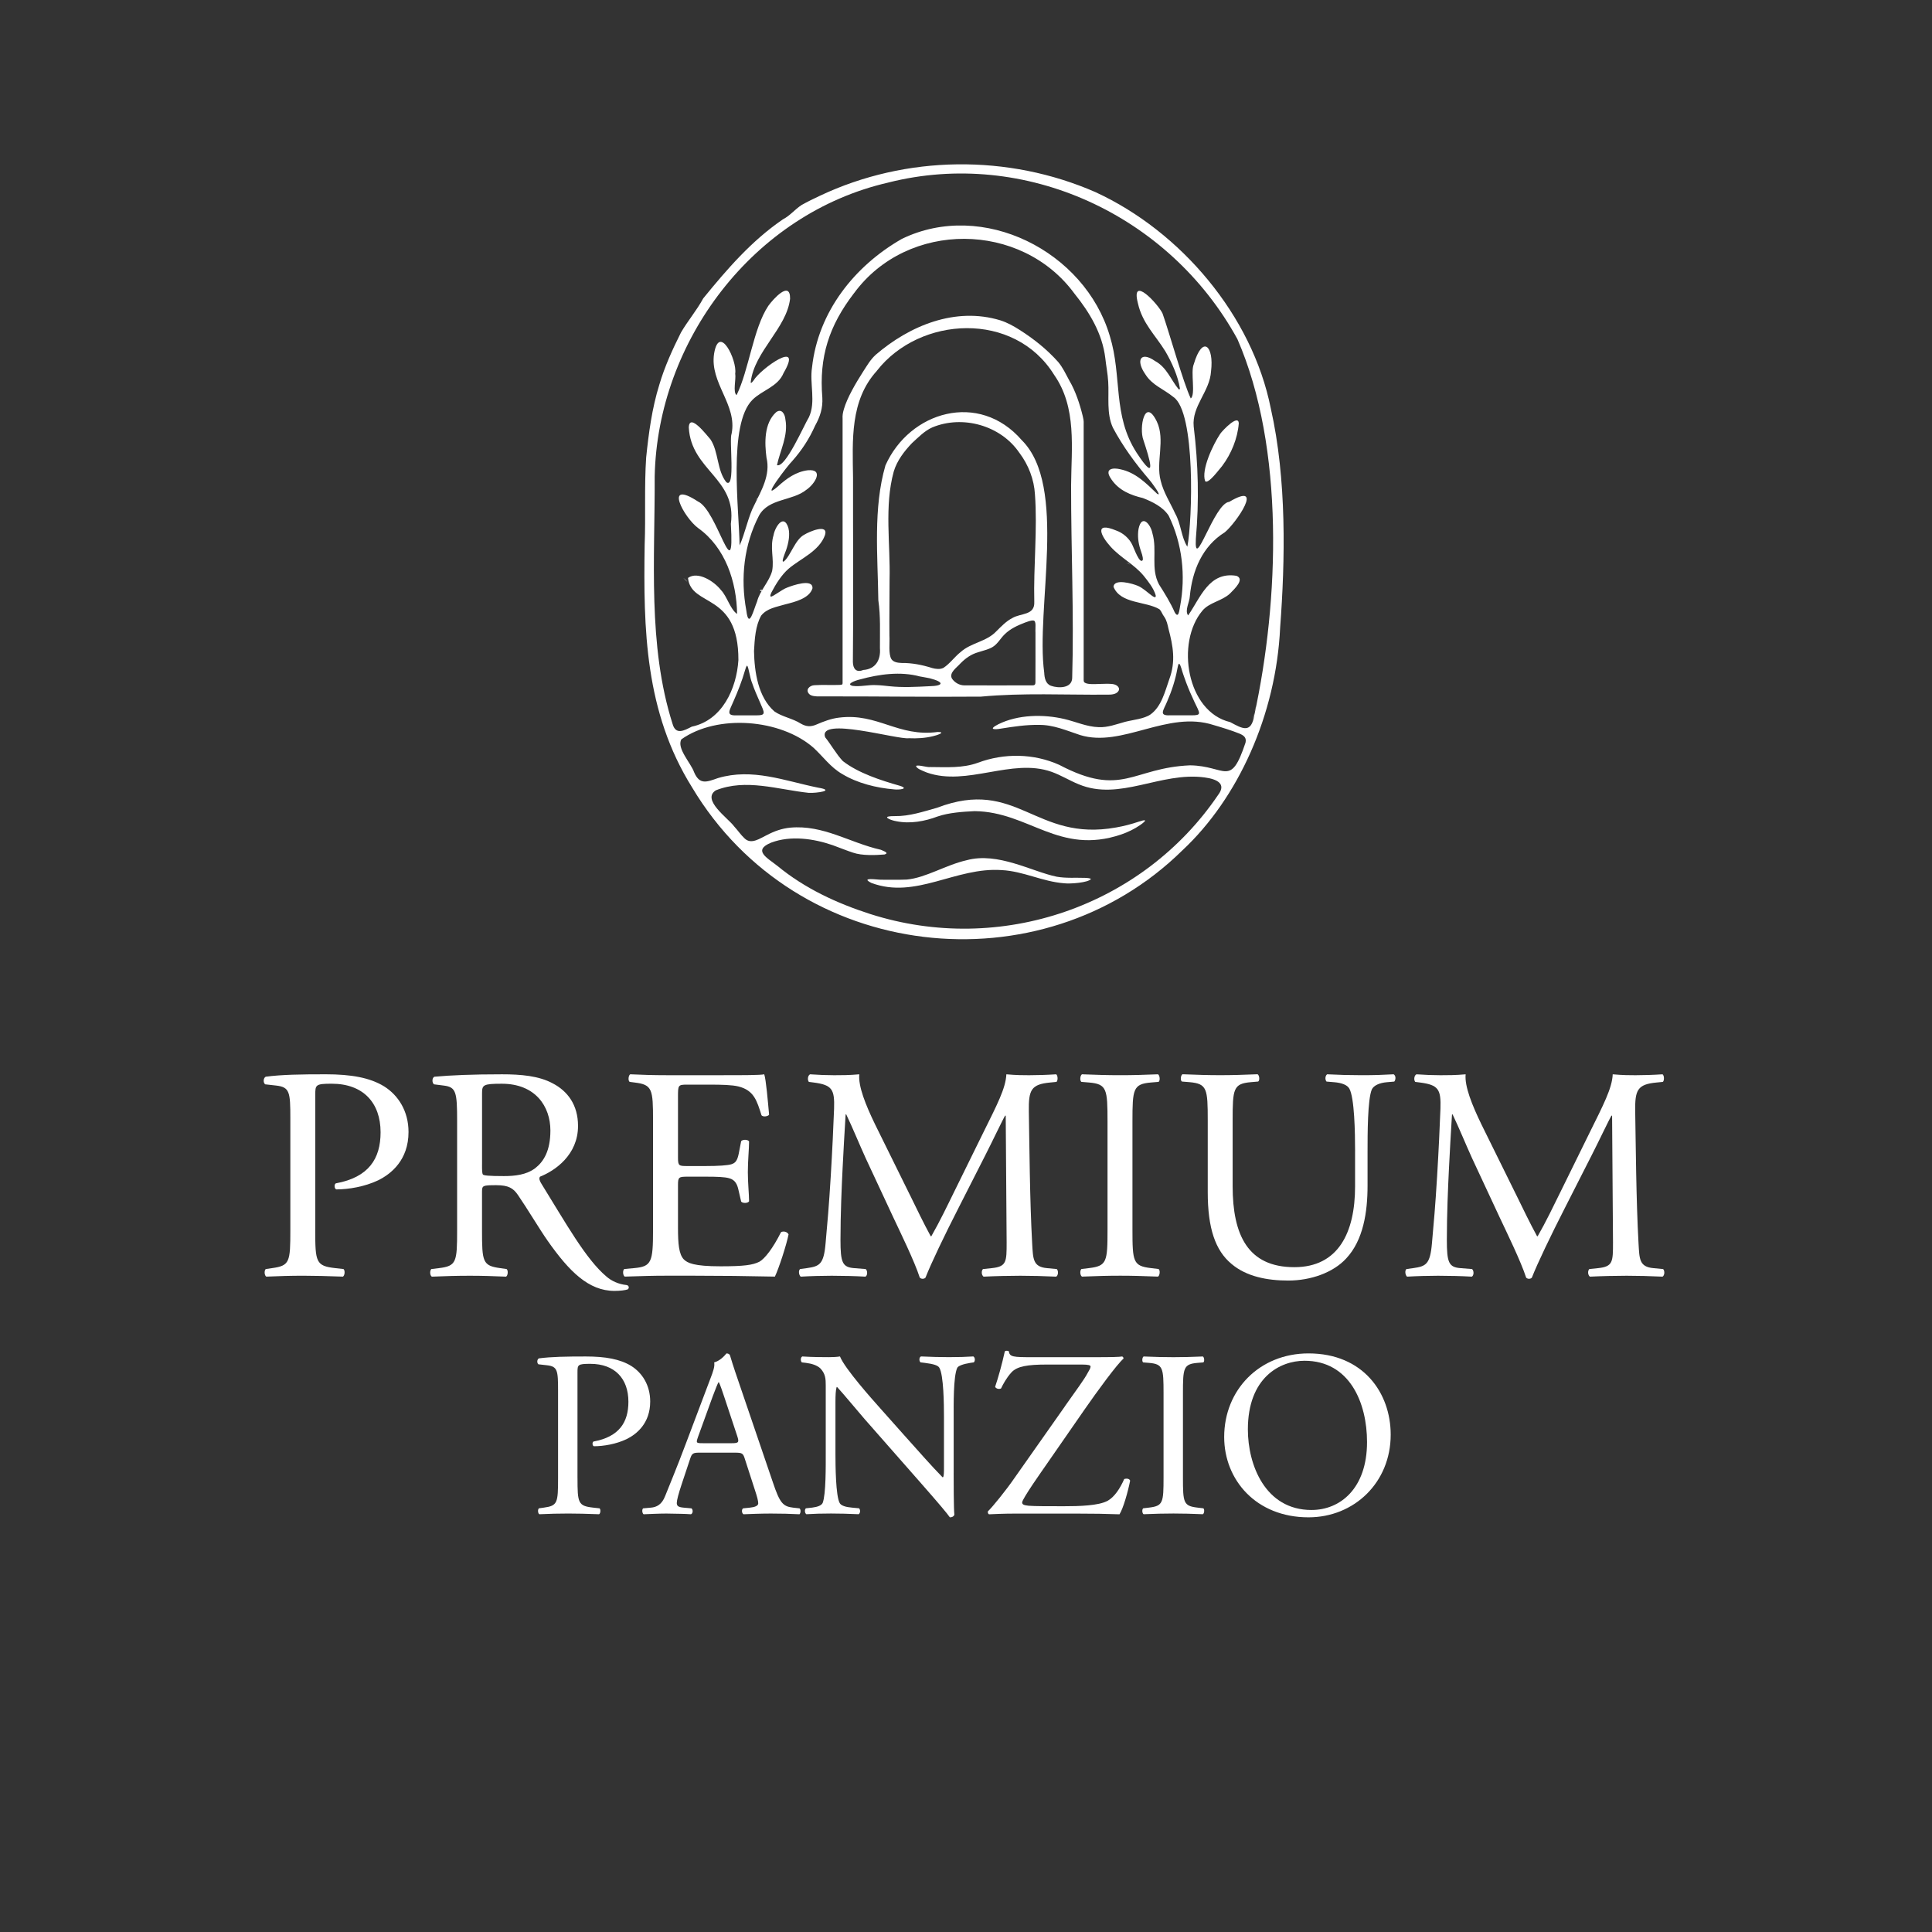 <svg xmlns="http://www.w3.org/2000/svg" xmlns:xlink="http://www.w3.org/1999/xlink" width="500" zoomAndPan="magnify" viewBox="0 0 375 375" height="500" preserveAspectRatio="xMidYMid meet" version="1.2"><rect x="0" y="0" width="375" height="375" fill="#333333" stroke="none"/><g id="333b27f613"><path style=" stroke:none;fill-rule:nonzero;fill:#ffffff;fill-opacity:1;" d="M 212.688 37.32 C 229.191 44.938 243.059 61.227 246.66 79.277 C 249.77 93.043 249.457 108.758 248.473 121.832 C 247.691 138.746 240.305 154.973 229.5 165.055 C 202.074 192.039 154.695 186.918 134.324 152.82 C 125.176 138.164 124.875 122.172 125.129 105.75 C 125.344 100.184 125.043 94.391 125.418 88.824 C 125.91 84.059 126.543 79.262 127.977 74.66 C 129.004 71.172 130.543 67.797 132.176 64.539 C 133.504 62.262 135.238 60.242 136.492 57.922 C 141.18 52.168 145.891 46.723 151.957 42.578 C 153.398 41.824 154.219 40.695 155.586 39.793 C 156.766 39.133 157.945 38.551 159.164 37.988 C 175.887 30.094 195.664 29.879 212.629 37.289 L 212.695 37.32 Z M 172.375 35.445 C 146.301 41.434 127.605 66.121 127.074 92.512 C 127.141 108.352 125.68 125.223 130.539 140.492 C 131.156 142.723 132.777 141.809 134.277 141.043 C 140.188 139.801 142.961 133.676 143.324 128.129 C 143.371 114.852 134.133 117.934 133.539 112.18 C 135.434 110.793 138.621 112.828 139.945 114.539 C 141.109 115.73 141.738 118.277 143.07 119.164 C 142.977 112.934 140.797 106.262 135.512 102.5 C 132.73 100.453 128.719 92.941 135.465 97.332 C 139.254 99.035 142.625 114.711 141.859 101.68 C 143.066 92.871 134.148 91.328 133.695 82.98 C 133.793 80.008 137.207 84.516 137.898 85.277 C 139.5 87.664 139.133 91.301 140.98 93.598 C 142.805 94.957 141.477 85.383 142.008 84.16 C 143.129 78.535 137.719 74.34 138.605 68.645 C 139.59 62.684 143.113 69.953 142.703 72.512 C 142.895 73.637 142.211 76.125 142.969 76.691 C 145.371 71.836 146.207 63.727 149.137 59.355 C 150.098 58.023 153.402 54.348 153.355 57.98 C 152.699 63.695 146.43 68.203 145.719 74.121 C 145.664 74.613 146.098 74.074 146.262 73.855 C 147.605 71.578 156.059 65.59 152.09 72.402 C 151.004 75.066 147.953 75.723 146.066 77.59 C 141.266 82.332 143.477 99.129 143.555 105.867 C 144.578 103.66 145.293 100.086 146.371 98.105 C 147.75 95.266 149.59 92.191 148.777 88.844 C 148.395 85.949 148.293 82.16 150.633 80.02 C 151.715 79.191 152.371 80.406 152.445 81.398 C 153.035 84.535 151.422 87.414 150.812 90.285 C 152.457 90.906 156.109 82.406 157.008 80.988 C 158.402 78.02 157.117 74.453 157.613 71.324 C 158.789 60.512 165.867 51.617 175.051 46.367 C 190.758 38.738 210.574 48.762 215.418 65.234 C 217.844 73.109 215.898 80.566 220.625 87.883 C 224.805 94.262 223.047 88.809 221.934 85.414 C 221.059 83.117 222.176 76.945 224.539 81.82 C 226.227 85.359 224.32 89.668 225.281 93.273 C 225.812 95.551 227.148 97.566 228.105 99.684 C 229.23 101.641 229.281 104.309 230.465 106.117 C 231.449 101.051 232.102 79.996 227.762 77.062 C 225.812 75.469 223.664 74.797 222.324 72.668 C 220.395 69.918 221.387 68.102 224.195 70.074 C 226.465 71.289 227.262 73.711 228.75 75.527 C 228.887 75.641 229.016 75.609 229.02 75.398 C 228.656 73.012 227.422 70.285 226.184 68.176 C 224.27 65.062 221.738 62.766 220.867 58.863 C 219.418 53.191 224.832 59.066 225.648 60.844 C 226.859 64.203 229.672 74.328 231.129 77.344 C 232.113 76.555 231.047 72.246 231.711 70.691 C 233.426 64.91 235.664 67.16 235.062 72.062 C 234.836 75.988 231.305 78.816 231.695 82.781 C 232.594 90.148 232.762 97.27 232.113 104.582 C 231.746 111.371 235.656 97.641 238.594 97.41 C 245.609 93.254 239.906 101.551 237.734 103.316 C 233.367 106.023 231.414 110.777 230.945 115.73 C 230.902 116.879 229.902 118.484 230.613 119.449 C 232.98 116.086 234.637 110.883 240 111.766 C 241.637 112.414 239.676 114.254 238.734 115.211 C 237.195 116.656 234.691 116.93 233.371 118.551 C 228.195 124.723 230.324 138.164 238.781 140.164 C 241.172 141.449 242.875 142.473 243.473 138.75 C 248.27 116.664 249.398 86.988 240.18 65.82 C 226.934 41.652 198.895 28.754 172.438 35.426 L 172.371 35.441 Z M 165.742 56.934 C 160.926 63.219 158.957 69.25 159.613 77.168 C 159.734 79.195 159.18 80.902 158.203 82.641 C 157.066 85.195 155.629 87.395 153.75 89.516 C 153.094 90.09 147.27 97.652 150.965 94.434 C 152.676 92.875 154.469 91.578 156.793 91.277 C 160.023 90.996 158.141 93.961 156.547 95.043 C 153.793 97.289 149.262 96.668 147.344 100.035 C 144.395 105.715 143.688 112.203 144.863 118.512 C 145.34 122.344 146.305 118.266 146.949 116.754 C 147.492 114.602 149.316 112.914 149.871 110.812 C 150.309 108.457 149.391 106.359 150.152 103.852 C 150.418 102.32 152.125 99.559 153.027 102.477 C 153.379 103.848 153.035 105.465 152.562 106.832 C 152.473 107.113 151.48 109.379 152.152 108.969 C 153.473 107.887 154.316 104.711 156.117 103.781 C 157.066 103.188 160.797 101.582 160.141 103.828 C 159.035 106.984 155.398 108.406 153.094 110.367 C 151.703 111.559 150.57 113.398 149.742 114.977 C 149.57 115.402 149.414 115.656 149.613 115.793 C 149.934 115.91 151.793 114.395 152.785 114.051 C 153.797 113.648 157.836 112.207 157.699 114.199 C 157.098 116.148 154.293 116.832 152.445 117.297 C 150.711 117.82 148.879 118.059 147.742 119.488 C 146.605 121.52 146.484 124.086 146.352 126.375 C 146.438 130.418 147.129 135.312 150.32 138.094 C 151.809 139.133 153.859 139.445 155.422 140.445 C 156.43 141.023 157.305 141.141 158.477 140.629 C 159.828 140.039 161.375 139.457 162.871 139.289 C 170.363 138.352 174.309 143.113 182.012 142.074 C 183.781 142.09 181.691 142.773 181.094 142.895 C 179.535 143.273 177.988 143.359 176.422 143.289 C 174.219 143.602 158.727 139.008 160.156 143.094 C 161.25 144.441 162.344 146.414 163.594 147.723 C 166.594 150.055 170.953 151.465 174.633 152.512 C 176.613 153.129 174.395 153.332 173.555 153.219 C 170.094 152.934 166.395 152.012 163.469 150.234 C 161.219 148.945 159.781 146.871 157.906 145.141 C 151.504 139.531 139.215 138.566 132.25 143.508 C 131.289 145.238 134.129 148.137 134.723 149.883 C 135.797 152.395 137.172 151.793 139.352 151.027 C 146.027 149.035 152.281 151.555 158.742 152.875 C 162.328 153.453 158.43 153.965 157 153.895 C 150.973 153.258 144.77 151.066 138.926 153.41 C 136.117 155.246 141.359 158.824 142.504 160.41 C 143.199 161.16 143.797 162.062 144.539 162.746 C 145.828 163.992 147.512 162.719 148.875 162.074 C 150.348 161.309 151.762 160.812 153.359 160.648 C 159.836 160.055 164.875 163.57 170.969 164.941 C 171.504 165.184 172.672 165.57 171.68 165.855 C 170.02 165.992 167.312 166.117 165.551 165.492 C 164.395 165.121 162.887 164.504 161.617 164.047 C 157.922 162.773 153.48 162.129 149.703 163.547 C 145.984 165.059 148.996 166.555 150.898 168.074 C 156.176 172.422 162.406 175.32 168.91 177.41 C 194.254 185.508 221.816 175.863 236.441 154.289 C 238.055 152.168 236.301 151.23 233.809 150.898 C 225.277 149.75 217.328 155.562 209.375 152.227 C 207.586 151.508 205.914 150.445 204.09 149.805 C 196.379 147.078 187.723 152.695 179.914 149.953 C 178.91 149.547 177.875 149.16 177.805 148.664 C 178.281 148.391 179.883 148.98 180.613 148.883 C 183.75 148.902 186.832 149.125 189.797 148.055 C 194.887 146.148 200.641 146.227 205.602 148.461 C 217.844 154.891 219.723 149.031 230.992 148.551 C 237.977 148.645 238.812 152.984 241.758 144.137 C 241.945 143.242 241.562 142.781 240.488 142.355 C 239.148 141.812 237.023 141.152 235.559 140.73 C 226.574 137.816 217.863 145.184 209.648 142.672 C 207.039 141.809 204.414 140.648 201.605 140.703 C 199.207 140.66 196.785 141.027 194.41 141.402 C 192.98 141.668 191.758 141.613 193.766 140.582 C 197.59 138.684 202.512 138.598 206.621 139.566 C 208.801 140.078 210.965 141.078 213.25 141.141 C 215.031 141.227 216.711 140.562 218.402 140.102 C 220.027 139.691 222.094 139.535 223.336 138.656 C 225.457 137.105 226.121 134.219 226.965 131.82 C 228.242 128.359 227.688 125.387 226.809 122.066 C 226.605 121.172 226.465 120.453 226 119.75 C 225.559 119.191 225.504 118.719 225.051 118.258 C 222.402 116.672 217.5 117.238 216.137 113.914 C 216.215 112.223 219.879 113.285 220.879 113.719 C 221.883 114.16 222.684 114.965 223.555 115.602 C 223.898 115.855 224.168 115.992 224.273 115.871 C 224.363 115.754 224.324 115.672 224.316 115.531 C 223.91 114.148 222.867 112.859 222 111.773 C 220.156 109.547 217.551 108.293 215.582 106.129 C 213.609 103.957 212.336 101.188 216.641 102.969 C 217.914 103.402 219.223 104.488 219.812 105.824 C 220.105 106.383 221.223 109.648 221.816 108.695 C 221.891 108.02 221.539 107.277 221.336 106.598 C 220.93 105.32 220.77 104.02 220.988 102.672 C 221.617 99.617 223.371 101.809 223.691 103.539 C 224.656 106.848 223.301 110.312 224.957 113.43 C 226.008 115.062 227.262 117.113 227.996 118.82 C 228.777 120.23 228.91 118.375 229.051 117.711 C 230.172 111.742 229.492 105.52 226.84 100.094 C 225.715 98.379 223.695 97.402 221.836 96.672 C 219.441 96.105 217.223 95.195 215.773 93.117 C 215.406 92.582 214.758 91.621 215.469 91.148 C 215.98 90.836 216.836 90.938 217.449 91.082 C 220.438 91.711 222.457 93.793 224.586 95.828 C 225.77 96.625 223.316 93.348 223.105 93.141 C 220.398 89.996 217.957 86.656 216.016 83.02 C 214.734 80.258 215.293 77.008 215.102 74.098 C 215 72.438 214.707 71.094 214.535 69.488 C 213.961 64.75 211.492 60.637 208.547 56.984 C 198.242 42.93 176.188 42.738 165.789 56.879 L 165.746 56.934 Z M 232.727 138.422 C 232.781 138.008 232.23 137.113 231.836 136.23 C 231.246 134.992 230.699 133.727 230.219 132.445 C 230.047 131.992 229.887 131.535 229.73 131.078 C 229.391 130.16 229.199 129.094 228.887 128.836 C 228.695 128.762 228.574 129.574 228.516 129.844 C 228.133 131.984 227.43 134.117 226.551 136.137 C 225.836 137.883 224.832 138.953 227.125 138.84 C 228.449 138.84 230.105 138.84 231.375 138.84 C 232.203 138.84 232.664 138.773 232.723 138.461 L 232.727 138.426 Z M 148.215 138.414 C 148.305 138.016 147.887 137.215 147.535 136.383 C 146.98 135.125 146.418 133.852 145.977 132.551 C 145.586 131.672 145.34 129.66 145.043 129.219 C 144.867 129.133 144.688 129.879 144.605 130.117 C 144.012 132.195 143.215 134.195 142.348 136.164 C 141.699 137.762 140.746 138.93 142.879 138.848 C 144.117 138.855 145.672 138.848 146.867 138.848 C 147.66 138.848 148.113 138.766 148.203 138.453 Z M 148.215 138.414 "/><path style=" stroke:none;fill-rule:nonzero;fill:#ffffff;fill-opacity:1;" d="M 243.09 139.621 C 243.078 139.652 243.43 138.59 243.461 138.508 C 243.434 138.773 243.219 139.309 243.098 139.605 Z M 243.09 139.621 "/><path style=" stroke:none;fill-rule:nonzero;fill:#ffffff;fill-opacity:1;" d="M 243.457 138.148 C 243.527 137.965 243.785 137.113 243.824 137.059 C 243.805 137.242 243.469 138.145 243.457 138.152 Z M 243.457 138.148 "/><path style=" stroke:none;fill-rule:nonzero;fill:#ffffff;fill-opacity:1;" d="M 219.375 109.59 C 219.219 109.52 218.914 109.363 218.75 109.281 C 218.625 109.219 218.609 109.215 218.668 109.23 C 218.863 109.277 219.188 109.438 219.367 109.586 L 219.375 109.594 Z M 219.375 109.59 "/><path style=" stroke:none;fill-rule:nonzero;fill:#ffffff;fill-opacity:1;" d="M 224.941 98.852 C 224.941 98.852 224.547 98.461 224.57 98.48 C 224.637 98.531 224.859 98.809 224.934 98.852 Z M 224.941 98.852 "/><path style=" stroke:none;fill-rule:nonzero;fill:#ffffff;fill-opacity:1;" d="M 146.727 96.996 C 146.719 97.016 147.121 96.574 147.094 96.637 C 147.062 96.758 146.812 96.965 146.727 96.996 Z M 146.727 96.996 "/><path style=" stroke:none;fill-rule:nonzero;fill:#ffffff;fill-opacity:1;" d="M 140.066 94.031 C 140.066 94.031 139.676 93.645 139.695 93.664 C 139.773 93.738 139.984 93.938 140.059 94.023 Z M 140.066 94.031 "/><path style=" stroke:none;fill-rule:nonzero;fill:#ffffff;fill-opacity:1;" d="M 147.84 114.789 L 147.508 114.617 C 147.434 114.59 147.531 114.57 147.66 114.5 C 147.75 114.453 147.832 114.402 147.836 114.418 C 147.832 114.516 147.867 114.688 147.852 114.77 Z M 147.84 114.789 "/><path style=" stroke:none;fill-rule:nonzero;fill:#ffffff;fill-opacity:1;" d="M 134.875 114.789 C 134.875 114.789 134.484 114.391 134.504 114.418 C 134.574 114.5 134.785 114.699 134.863 114.777 Z M 134.875 114.789 "/><path style=" stroke:none;fill-rule:nonzero;fill:#ffffff;fill-opacity:1;" d="M 133.391 112.926 C 133.238 112.789 132.879 112.414 132.723 112.262 C 132.641 112.18 132.625 112.168 132.672 112.203 C 132.871 112.344 133.246 112.672 133.371 112.898 L 133.387 112.922 Z M 133.391 112.926 "/><path style=" stroke:none;fill-rule:nonzero;fill:#ffffff;fill-opacity:1;" d="M 215.672 106.633 C 215.672 106.633 215.281 106.246 215.301 106.262 C 215.375 106.34 215.582 106.547 215.66 106.625 Z M 215.672 106.633 "/><path style=" stroke:none;fill-rule:nonzero;fill:#ffffff;fill-opacity:1;" d="M 194.191 62.188 C 195.504 62.602 196.734 63.285 197.895 64.027 C 200.688 65.797 203.191 67.801 205.395 70.262 C 206.301 71.348 206.883 72.629 207.555 73.863 C 208.754 75.887 209.602 78.461 210.164 80.785 C 210.426 81.895 210.316 81.867 210.34 82.613 C 210.352 94.773 210.332 127.188 210.34 131.961 C 210.344 132.281 210.359 132.457 210.793 132.621 C 210.973 132.68 211.195 132.73 211.402 132.75 C 212.688 132.879 214.559 132.609 215.965 132.773 C 216.926 132.902 217.535 133.613 217.016 134.223 C 216.586 134.793 215.664 134.844 214.914 134.832 C 206.738 134.902 198.547 134.453 190.402 135.215 C 179.953 135.309 169.484 135.137 159.047 135.172 C 158.387 135.188 157.457 135.129 157.07 134.715 C 156.262 133.895 157.137 133.016 158.125 132.996 C 159.68 132.895 161.574 133.008 162.965 132.941 C 163.438 132.898 163.531 132.91 163.547 132.602 C 163.547 129.645 163.547 102.934 163.547 88.98 C 163.547 85.73 163.547 83.902 163.547 81.227 C 163.512 80.695 163.57 80.176 163.809 79.379 C 164.457 77.168 166.094 74.379 167.484 72.203 C 168.363 70.848 168.91 69.855 169.969 68.867 C 176.598 63.172 185.434 59.543 194.125 62.164 L 194.195 62.184 Z M 170.191 71.988 C 164.969 77.73 165.477 85.434 165.574 92.68 C 165.551 104.605 165.676 116.562 165.543 128.484 C 165.566 129.777 166.18 130.621 167.551 130.043 C 169.957 129.891 170.973 128.074 170.793 125.84 C 170.777 122.695 170.938 119.633 170.484 116.512 C 170.371 107.863 169.457 98.633 171.863 90.336 C 176.551 79.836 190.027 75.863 198.324 85.434 C 207.305 94.359 200.969 118.121 202.684 130.562 C 202.727 131.578 202.953 132.73 203.992 133.109 C 205.402 133.613 208.016 133.637 208.109 131.645 C 208.473 119.199 207.887 106.766 207.898 94.25 C 207.945 86.961 209.051 79.117 204.609 72.762 C 196.887 60.309 178.547 61.312 170.223 71.934 L 170.184 71.988 Z M 197.852 87.883 C 194.23 82.555 186.832 80.512 180.961 82.957 C 179.449 83.621 178.238 84.902 177.023 86 C 175.523 87.562 174.098 89.418 173.473 91.531 C 171.613 98.297 172.852 105.664 172.664 112.574 C 172.664 116.137 172.605 119.785 172.637 123.363 C 172.734 124.762 172.402 126.898 173.023 127.938 C 173.445 128.559 174.27 128.648 175.012 128.684 C 177.047 128.66 179.027 129.059 180.922 129.664 C 181.637 129.859 182.457 129.961 183.117 129.633 C 184.359 128.836 185.281 127.488 186.461 126.559 C 188.496 124.727 191.48 124.574 193.398 122.523 C 194.324 121.605 195.309 120.566 196.48 119.969 C 198.141 118.969 200.887 119.488 200.754 116.812 C 200.586 109.961 201.387 102.641 200.883 95.969 C 200.723 93.074 199.621 90.234 197.895 87.938 L 197.848 87.875 Z M 200.543 120.438 C 200.062 120.41 199.426 120.672 198.926 120.848 C 197.52 121.391 196.102 122.039 195.031 123.094 C 194.176 123.906 193.629 125.043 192.582 125.633 C 191.77 126.094 190.773 126.293 189.879 126.594 C 188.496 126.984 187.402 127.766 186.391 128.797 C 185.711 129.586 184.141 130.586 184.785 131.73 C 185.32 132.512 186.238 133.016 187.16 133.031 C 189.555 133.031 196.969 133.047 200.375 133.031 C 200.82 133.047 200.98 132.855 200.977 132.441 C 201 131.113 200.977 125.914 200.984 122.82 C 200.918 121.879 201.203 120.48 200.578 120.445 L 200.543 120.445 Z M 178.566 131.305 C 174.785 130.277 170.652 130.855 166.93 131.875 C 165.973 132.098 164.105 132.785 165.492 133.129 C 167.035 133.336 168.523 132.879 170.133 132.984 C 170.973 133.004 171.797 133.109 172.625 133.195 C 175.18 133.469 177.797 133.324 180.367 133.195 C 183.113 133.148 183.434 132.414 180.445 131.648 C 179.844 131.52 179.234 131.43 178.637 131.312 Z M 178.566 131.305 "/><path style=" stroke:none;fill-rule:nonzero;fill:#ffffff;fill-opacity:1;" d="M 181.98 158.48 C 179.535 159.406 176.684 159.941 174.016 159.406 C 173.516 159.32 172.93 159.156 172.508 158.941 C 172.27 158.816 172.152 158.707 172.184 158.621 C 172.238 158.531 172.285 158.535 172.379 158.504 C 172.789 158.41 173.188 158.418 173.695 158.406 C 176.492 158.453 179.188 157.539 181.871 156.789 C 197.473 150.832 200.844 163.469 216.652 160.609 C 218.109 160.355 219.578 159.973 220.98 159.5 C 221.648 159.281 222.145 159.148 222.23 159.242 C 222.352 159.328 221.957 159.688 221.324 160.129 C 220.211 160.902 218.938 161.52 217.609 161.977 C 205.523 166.047 199.754 157.566 189.176 157.441 C 186.871 157.555 184.191 157.73 182.051 158.461 L 181.984 158.484 Z M 181.98 158.48 "/><path style=" stroke:none;fill-rule:nonzero;fill:#ffffff;fill-opacity:1;" d="M 211.73 170.645 C 211.188 171.301 207.805 171.602 206.492 171.438 C 202.34 171.113 198.625 169.102 194.449 168.887 C 185.48 168.25 177.781 174.609 169.129 171.375 C 166.84 170.199 170.367 170.781 171.082 170.754 C 172.629 170.754 174.484 170.789 176.004 170.723 C 179.715 170.379 183.539 167.895 187.656 166.961 C 193.711 165.32 200.328 169.195 205.105 170.168 C 206.945 170.492 208.699 170.324 210.633 170.395 C 210.949 170.398 211.766 170.469 211.73 170.625 Z M 211.73 170.645 "/><path style=" stroke:none;fill-rule:nonzero;fill:#ffffff;fill-opacity:1;" d="M 236.852 84.188 C 237.328 83.52 240.348 80.344 240.449 82.152 C 240.211 85.125 238.988 88.094 237.207 90.461 C 236.727 90.984 234.539 94.023 233.926 93.41 C 233.094 91.195 235.492 86.234 236.812 84.254 L 236.855 84.191 Z M 236.852 84.188 "/><path style=" stroke:none;fill-rule:nonzero;fill:#ffffff;fill-opacity:1;" d="M 112.094 286.879 C 112.094 291.711 112.188 292.305 115.129 292.629 L 116.371 292.766 C 116.645 292.996 116.555 293.777 116.277 293.914 C 113.656 293.82 112.137 293.777 110.301 293.777 C 108.367 293.777 106.711 293.82 104.691 293.914 C 104.418 293.777 104.324 293.039 104.598 292.766 L 105.562 292.629 C 108.23 292.262 108.32 291.711 108.32 286.879 L 108.32 269.914 C 108.32 266.008 108.227 265.227 106.16 264.996 L 104.504 264.809 C 104.18 264.535 104.23 263.848 104.598 263.66 C 107.031 263.34 109.883 263.293 113.699 263.293 C 117.512 263.293 120.367 263.801 122.527 265.133 C 124.645 266.465 126.203 268.855 126.203 272.031 C 126.203 276.258 123.582 278.375 121.605 279.34 C 119.582 280.305 117.145 280.715 115.258 280.715 C 114.938 280.578 114.938 279.891 115.215 279.797 C 120.18 278.879 121.973 276.074 121.973 272.074 C 121.973 267.613 119.355 264.719 114.574 264.719 C 112.133 264.719 112.09 264.902 112.09 266.375 L 112.09 286.879 Z M 112.094 286.879 "/><path style=" stroke:none;fill-rule:nonzero;fill:#ffffff;fill-opacity:1;" d="M 144.555 283.109 C 144.234 282.098 144.051 281.961 142.672 281.961 L 135.727 281.961 C 134.578 281.961 134.301 282.098 133.984 283.066 L 132.375 287.895 C 131.684 289.965 131.363 291.207 131.363 291.715 C 131.363 292.266 131.594 292.539 132.695 292.633 L 134.211 292.77 C 134.535 293 134.535 293.738 134.121 293.918 C 132.922 293.824 131.5 293.824 129.34 293.781 C 127.824 293.781 126.168 293.875 124.926 293.918 C 124.648 293.734 124.559 293 124.832 292.77 L 126.348 292.633 C 127.453 292.539 128.465 292.035 129.105 290.379 C 129.934 288.262 131.223 285.277 133.152 280.129 L 137.84 267.711 C 138.484 266.055 138.762 265.184 138.621 264.445 C 139.727 264.125 140.508 263.297 141.012 262.699 C 141.289 262.699 141.609 262.793 141.703 263.117 C 142.301 265.141 143.035 267.254 143.727 269.277 L 150.027 287.758 C 151.359 291.715 151.957 292.402 153.934 292.633 L 155.176 292.77 C 155.496 293 155.406 293.738 155.176 293.918 C 153.289 293.824 151.68 293.781 149.613 293.781 C 147.406 293.781 145.656 293.875 144.324 293.918 C 143.957 293.734 143.906 293 144.23 292.77 L 145.566 292.633 C 146.527 292.539 147.172 292.266 147.172 291.805 C 147.172 291.297 146.941 290.473 146.578 289.367 L 144.555 283.113 Z M 135.449 279.02 C 135.082 280.074 135.129 280.125 136.414 280.125 L 142.07 280.125 C 143.402 280.125 143.496 279.938 143.082 278.695 L 140.598 271.203 C 140.23 270.098 139.816 268.855 139.543 268.305 L 139.449 268.305 C 139.312 268.535 138.852 269.641 138.344 271.016 L 135.445 279.016 Z M 135.449 279.02 "/><path style=" stroke:none;fill-rule:nonzero;fill:#ffffff;fill-opacity:1;" d="M 185.105 285.961 C 185.105 287.34 185.105 292.809 185.242 294.008 C 185.152 294.281 184.875 294.512 184.367 294.512 C 183.816 293.73 182.484 292.121 178.484 287.57 L 167.816 275.434 C 166.574 274.004 163.449 270.234 162.484 269.223 L 162.391 269.223 C 162.207 269.777 162.16 270.832 162.16 272.211 L 162.16 282.234 C 162.16 284.395 162.207 290.371 162.988 291.75 C 163.262 292.254 164.184 292.531 165.332 292.625 L 166.762 292.762 C 167.035 293.129 166.992 293.68 166.668 293.91 C 164.602 293.816 162.992 293.773 161.289 293.773 C 159.359 293.773 158.117 293.816 156.508 293.91 C 156.188 293.68 156.141 293.035 156.418 292.762 L 157.656 292.625 C 158.715 292.488 159.453 292.211 159.684 291.707 C 160.328 290.051 160.277 284.441 160.277 282.234 L 160.277 268.945 C 160.277 267.66 160.234 266.691 159.266 265.637 C 158.621 264.992 157.52 264.668 156.418 264.531 L 155.633 264.438 C 155.359 264.164 155.359 263.473 155.727 263.289 C 157.656 263.426 160.098 263.426 160.922 263.426 C 161.656 263.426 162.438 263.383 163.039 263.289 C 163.957 265.637 169.383 271.703 170.902 273.406 L 175.359 278.414 C 178.531 281.953 180.785 284.531 182.945 286.734 L 183.039 286.734 C 183.223 286.508 183.223 285.773 183.223 284.805 L 183.223 274.965 C 183.223 272.805 183.18 266.824 182.305 265.445 C 182.031 265.031 181.293 264.758 179.453 264.527 L 178.672 264.434 C 178.352 264.16 178.398 263.422 178.766 263.285 C 180.883 263.379 182.441 263.422 184.191 263.422 C 186.168 263.422 187.363 263.379 188.93 263.285 C 189.293 263.516 189.293 264.16 189.02 264.434 L 188.375 264.527 C 186.902 264.758 185.984 265.125 185.801 265.496 C 185.02 267.152 185.109 272.852 185.109 274.965 L 185.109 285.953 Z M 185.105 285.961 "/><path style=" stroke:none;fill-rule:nonzero;fill:#ffffff;fill-opacity:1;" d="M 206.668 272.996 C 209.059 269.594 210.395 267.848 211.129 266.465 C 211.449 265.914 211.68 265.547 211.68 265.227 C 211.68 264.996 211.223 264.859 210.023 264.859 L 203.176 264.859 C 199.5 264.859 197.426 265.18 196.324 266.375 C 195.359 267.43 194.668 268.719 194.301 269.5 C 193.887 269.688 193.336 269.547 193.152 269.18 C 193.707 267.57 194.488 264.809 195.039 262.281 C 195.227 262.145 195.59 262.145 195.82 262.281 C 195.957 263.387 196.648 263.43 200.371 263.43 L 212.512 263.43 C 215.82 263.43 217.293 263.387 217.801 263.293 C 217.984 263.34 218.074 263.523 218.074 263.707 C 216.832 264.766 212.926 270.098 210.535 273.551 L 202.949 284.492 C 202.445 285.227 198.398 290.93 198.398 291.621 C 198.398 292.082 198.855 292.172 199.684 292.266 C 200.879 292.359 203.27 292.359 206.488 292.359 C 209.43 292.359 213.25 292.266 214.992 291.301 C 216.328 290.566 217.43 288.867 218.211 287.074 C 218.625 286.938 219.223 286.98 219.359 287.395 C 218.945 289.512 218.027 292.773 217.293 293.926 C 214.766 293.832 212.145 293.789 208.922 293.789 L 197.109 293.789 C 194.672 293.789 193.016 293.883 191.961 293.926 C 191.773 293.832 191.73 293.602 191.73 293.375 C 192.695 292.453 195.316 289.188 196.742 287.121 L 206.672 273.008 Z M 206.668 272.996 "/><path style=" stroke:none;fill-rule:nonzero;fill:#ffffff;fill-opacity:1;" d="M 225.844 270.422 C 225.844 265.547 225.75 264.766 223.035 264.535 L 221.887 264.441 C 221.613 264.258 221.703 263.43 221.98 263.293 C 224.277 263.387 225.844 263.43 227.773 263.43 C 229.703 263.43 231.176 263.387 233.473 263.293 C 233.746 263.43 233.84 264.262 233.566 264.441 L 232.418 264.535 C 229.703 264.766 229.609 265.547 229.609 270.422 L 229.609 286.789 C 229.609 291.66 229.703 292.305 232.418 292.625 L 233.566 292.762 C 233.84 292.949 233.75 293.773 233.473 293.91 C 231.176 293.816 229.609 293.773 227.773 293.773 C 225.844 293.773 224.277 293.816 221.98 293.91 C 221.707 293.773 221.613 293.035 221.887 292.762 L 223.035 292.625 C 225.75 292.301 225.844 291.66 225.844 286.789 Z M 225.844 270.422 "/><path style=" stroke:none;fill-rule:nonzero;fill:#ffffff;fill-opacity:1;" d="M 253.98 262.695 C 244.508 262.695 237.613 269.73 237.613 278.926 C 237.613 287.203 243.773 294.512 253.98 294.512 C 262.852 294.512 269.934 287.75 269.934 278.469 C 269.934 270.375 264.602 262.695 253.98 262.695 Z M 254.582 293.09 C 245.523 293.09 242.211 284.262 242.211 277.457 C 242.211 267.387 248.422 264.121 253.203 264.121 C 261.98 264.121 265.34 272.305 265.34 279.891 C 265.34 288.949 260.098 293.086 254.582 293.086 Z M 254.582 293.09 "/><path style=" stroke:none;fill-rule:nonzero;fill:#ffffff;fill-opacity:1;" d="M 61.188 238.77 C 61.188 244.957 61.309 245.727 65.078 246.141 L 66.672 246.32 C 67.027 246.617 66.91 247.617 66.555 247.793 C 63.191 247.676 61.246 247.617 58.891 247.617 C 56.414 247.617 54.289 247.676 51.695 247.793 C 51.344 247.617 51.227 246.676 51.578 246.32 L 52.816 246.141 C 56.238 245.672 56.355 244.961 56.355 238.77 L 56.355 217.012 C 56.355 212 56.238 210.996 53.582 210.703 L 51.461 210.465 C 51.047 210.113 51.105 209.227 51.578 208.988 C 54.703 208.578 58.359 208.52 63.254 208.52 C 68.145 208.52 71.805 209.168 74.574 210.875 C 77.289 212.586 79.293 215.652 79.293 219.719 C 79.293 225.145 75.93 227.855 73.398 229.098 C 70.801 230.332 67.68 230.863 65.262 230.863 C 64.852 230.688 64.852 229.805 65.203 229.684 C 71.57 228.508 73.871 224.906 73.871 219.777 C 73.871 214.059 70.508 210.348 64.379 210.348 C 61.254 210.348 61.195 210.582 61.195 212.469 L 61.195 238.77 Z M 61.188 238.77 "/><path style=" stroke:none;fill-rule:nonzero;fill:#ffffff;fill-opacity:1;" d="M 88.727 217.602 C 88.727 212.004 88.547 211 86.133 210.707 L 84.246 210.469 C 83.832 210.172 83.832 209.23 84.305 208.992 C 87.605 208.695 91.676 208.523 97.453 208.523 C 101.109 208.523 104.59 208.82 107.301 210.289 C 110.133 211.766 112.195 214.418 112.195 218.543 C 112.195 224.145 107.773 227.215 104.82 228.391 C 104.523 228.742 104.82 229.336 105.117 229.809 C 109.836 237.414 113.719 244.434 117.727 247.789 C 118.691 248.641 120.09 249.273 121.609 249.426 C 121.855 249.449 122.07 249.66 122.047 249.906 C 122.039 250.039 121.973 250.168 121.855 250.266 C 121.324 250.445 120.379 250.562 119.262 250.562 C 114.25 250.562 110.484 246.789 106.297 240.832 C 104.762 238.652 102.348 234.586 100.52 231.93 C 99.633 230.633 98.691 230.043 96.332 230.043 C 93.676 230.043 93.559 230.105 93.559 231.344 L 93.559 238.773 C 93.559 244.961 93.676 245.672 97.098 246.145 L 98.336 246.324 C 98.688 246.621 98.574 247.621 98.219 247.797 C 95.562 247.68 93.559 247.621 91.203 247.621 C 88.727 247.621 86.602 247.68 83.828 247.797 C 83.477 247.621 83.359 246.738 83.711 246.324 L 85.188 246.145 C 88.605 245.734 88.727 244.965 88.727 238.773 Z M 93.562 226.035 C 93.562 227.094 93.562 227.742 93.738 227.98 C 93.918 228.16 94.801 228.277 97.809 228.277 C 99.934 228.277 102.172 228.039 103.883 226.742 C 105.477 225.504 106.832 223.441 106.832 219.43 C 106.832 214.77 103.941 210.352 97.398 210.352 C 93.742 210.352 93.566 210.586 93.566 212.238 L 93.566 226.035 Z M 93.562 226.035 "/><path style=" stroke:none;fill-rule:nonzero;fill:#ffffff;fill-opacity:1;" d="M 126.754 217.543 C 126.754 211.41 126.637 210.527 123.16 210.113 L 122.215 209.992 C 121.863 209.758 121.977 208.695 122.332 208.52 C 124.867 208.637 126.875 208.695 129.289 208.695 L 140.375 208.695 C 144.148 208.695 147.629 208.695 148.336 208.52 C 148.688 209.52 149.043 213.766 149.281 216.363 C 149.043 216.715 148.102 216.832 147.809 216.48 C 146.922 213.707 146.391 211.645 143.324 210.879 C 142.09 210.582 140.203 210.527 137.605 210.527 L 133.363 210.527 C 131.598 210.527 131.598 210.645 131.598 212.887 L 131.598 224.68 C 131.598 226.328 131.773 226.328 133.543 226.328 L 136.961 226.328 C 139.438 226.328 141.266 226.207 141.973 225.977 C 142.68 225.738 143.094 225.387 143.391 223.91 L 143.859 221.496 C 144.156 221.141 145.156 221.141 145.395 221.555 C 145.395 222.969 145.156 225.266 145.156 227.512 C 145.156 229.633 145.395 231.871 145.395 233.168 C 145.156 233.582 144.156 233.582 143.859 233.23 L 143.328 230.93 C 143.094 229.871 142.68 228.984 141.504 228.688 C 140.676 228.453 139.262 228.391 136.961 228.391 L 133.543 228.391 C 131.773 228.391 131.598 228.453 131.598 229.984 L 131.598 238.297 C 131.598 241.422 131.773 243.43 132.715 244.434 C 133.422 245.141 134.66 245.789 139.852 245.789 C 144.391 245.789 146.098 245.551 147.395 244.902 C 148.457 244.312 150.051 242.25 151.582 239.184 C 151.996 238.887 152.82 239.066 153.059 239.598 C 152.648 241.66 151.172 246.199 150.406 247.789 C 145.098 247.672 139.852 247.613 134.602 247.613 L 129.293 247.613 C 126.758 247.613 124.754 247.672 121.273 247.789 C 120.922 247.613 120.805 246.672 121.156 246.316 L 123.102 246.137 C 126.461 245.84 126.754 244.957 126.754 238.766 L 126.754 217.539 Z M 126.754 217.543 "/><path style=" stroke:none;fill-rule:nonzero;fill:#ffffff;fill-opacity:1;" d="M 176.582 231.871 C 177.938 234.645 179.234 237.355 180.652 239.953 L 180.77 239.953 C 182.363 237.18 183.836 234.113 185.309 231.109 L 190.852 219.844 C 193.504 214.48 195.215 211.234 195.332 208.523 C 197.336 208.699 198.574 208.699 199.754 208.699 C 201.23 208.699 203.176 208.641 205 208.523 C 205.355 208.762 205.355 209.762 205.062 209.996 L 203.824 210.117 C 200.109 210.469 199.637 211.59 199.695 215.715 C 199.812 221.965 199.871 232.875 200.344 241.367 C 200.52 244.316 200.461 245.906 203.234 246.145 L 205.121 246.324 C 205.473 246.676 205.418 247.562 205 247.797 C 202.586 247.68 200.164 247.621 198.047 247.621 C 195.926 247.621 193.328 247.68 190.91 247.797 C 190.5 247.5 190.441 246.68 190.793 246.324 L 192.5 246.145 C 195.387 245.848 195.387 244.906 195.387 241.133 L 195.211 216.547 L 195.09 216.547 C 194.68 217.195 192.438 221.914 191.258 224.211 L 186.012 234.531 C 183.355 239.719 180.703 245.258 179.645 247.973 C 179.523 248.148 179.289 248.211 179.055 248.211 C 178.938 248.211 178.645 248.148 178.523 247.973 C 177.523 244.848 174.691 239.07 173.336 236.18 L 168.027 224.797 C 166.789 222.082 165.551 219.02 164.254 216.305 L 164.137 216.305 C 163.898 219.961 163.727 223.383 163.547 226.801 C 163.371 230.398 163.137 235.645 163.137 240.66 C 163.137 245.023 163.488 245.969 165.789 246.145 L 168.031 246.324 C 168.441 246.676 168.383 247.621 167.973 247.797 C 165.969 247.68 163.668 247.621 161.426 247.621 C 159.539 247.621 157.418 247.68 155.414 247.797 C 155.059 247.5 154.941 246.621 155.293 246.324 L 156.59 246.145 C 159.066 245.793 159.895 245.438 160.246 241.309 C 160.598 237.418 160.895 234.172 161.246 228.336 C 161.543 223.445 161.777 218.43 161.895 215.188 C 162.012 211.473 161.543 210.586 157.945 210.117 L 157 209.996 C 156.703 209.645 156.762 208.762 157.234 208.523 C 159.004 208.641 160.418 208.699 161.895 208.699 C 163.25 208.699 164.84 208.699 166.789 208.523 C 166.555 210.82 168.027 214.48 169.855 218.25 L 176.578 231.871 Z M 176.582 231.871 "/><path style=" stroke:none;fill-rule:nonzero;fill:#ffffff;fill-opacity:1;" d="M 214.969 217.66 C 214.969 211.41 214.848 210.406 211.371 210.113 L 209.898 209.992 C 209.547 209.758 209.66 208.695 210.016 208.52 C 212.965 208.637 214.969 208.695 217.449 208.695 C 219.926 208.695 221.809 208.637 224.762 208.52 C 225.113 208.695 225.23 209.758 224.879 209.992 L 223.402 210.113 C 219.922 210.41 219.809 211.41 219.809 217.66 L 219.809 238.652 C 219.809 244.898 219.926 245.727 223.402 246.137 L 224.879 246.316 C 225.234 246.551 225.117 247.613 224.762 247.789 C 221.812 247.672 219.809 247.613 217.449 247.613 C 214.973 247.613 212.965 247.672 210.016 247.789 C 209.664 247.613 209.547 246.672 209.898 246.316 L 211.371 246.137 C 214.852 245.727 214.969 244.898 214.969 238.652 Z M 214.969 217.66 "/><path style=" stroke:none;fill-rule:nonzero;fill:#ffffff;fill-opacity:1;" d="M 263.023 223.496 C 263.023 219.84 262.906 213.059 261.902 211.293 C 261.492 210.582 260.43 210.172 258.953 210.055 L 257.48 209.934 C 257.125 209.523 257.242 208.758 257.598 208.52 C 259.84 208.637 262.02 208.695 264.32 208.695 C 266.797 208.695 268.391 208.637 270.512 208.52 C 270.98 208.816 270.922 209.578 270.629 209.934 L 269.211 210.055 C 267.738 210.172 266.617 210.703 266.266 211.469 C 265.441 213.414 265.441 220.199 265.441 223.496 L 265.441 230.16 C 265.441 235.289 264.613 240.715 261.312 244.25 C 258.777 247.023 254.414 248.555 250.047 248.555 C 245.977 248.555 241.914 247.785 239.02 245.312 C 235.898 242.715 234.422 238.414 234.422 231.395 L 234.422 217.477 C 234.422 211.344 234.305 210.344 230.883 210.047 L 229.406 209.926 C 229.055 209.691 229.172 208.691 229.527 208.512 C 232.477 208.629 234.477 208.691 236.84 208.691 C 239.199 208.691 241.199 208.629 244.09 208.512 C 244.445 208.691 244.562 209.691 244.211 209.926 L 242.793 210.047 C 239.375 210.344 239.254 211.344 239.254 217.477 L 239.254 230.211 C 239.254 239.703 242.203 245.957 251.227 245.957 C 259.777 245.957 263.02 239.234 263.02 230.27 L 263.02 223.488 Z M 263.023 223.496 "/><path style=" stroke:none;fill-rule:nonzero;fill:#ffffff;fill-opacity:1;" d="M 294.273 231.871 C 295.629 234.645 296.93 237.355 298.344 239.953 L 298.461 239.953 C 300.055 237.18 301.527 234.113 303.004 231.109 L 308.547 219.844 C 311.199 214.48 312.91 211.234 313.027 208.523 C 315.031 208.699 316.27 208.699 317.449 208.699 C 318.926 208.699 320.871 208.641 322.699 208.523 C 323.051 208.762 323.051 209.762 322.758 209.996 L 321.52 210.117 C 317.805 210.469 317.332 211.59 317.391 215.715 C 317.508 221.965 317.566 232.875 318.039 241.367 C 318.215 244.316 318.156 245.906 320.926 246.145 L 322.812 246.324 C 323.164 246.676 323.109 247.562 322.695 247.797 C 320.277 247.68 317.855 247.621 315.738 247.621 C 313.617 247.621 311.02 247.68 308.602 247.797 C 308.191 247.5 308.133 246.68 308.484 246.324 L 310.191 246.145 C 313.082 245.848 313.082 244.906 313.082 241.133 L 312.906 216.547 L 312.785 216.547 C 312.375 217.195 310.133 221.914 308.953 224.211 L 303.707 234.531 C 301.055 239.719 298.398 245.258 297.34 247.973 C 297.219 248.148 296.988 248.211 296.75 248.211 C 296.633 248.211 296.34 248.148 296.219 247.973 C 295.219 244.848 292.387 239.07 291.031 236.18 L 285.723 224.797 C 284.484 222.082 283.25 219.02 281.949 216.305 L 281.832 216.305 C 281.594 219.961 281.422 223.383 281.242 226.801 C 281.066 230.398 280.832 235.645 280.832 240.66 C 280.832 245.023 281.184 245.969 283.484 246.145 L 285.727 246.324 C 286.141 246.676 286.078 247.621 285.668 247.797 C 283.664 247.68 281.367 247.621 279.121 247.621 C 277.238 247.621 275.113 247.68 273.109 247.797 C 272.754 247.5 272.637 246.621 272.988 246.324 L 274.285 246.145 C 276.762 245.793 277.59 245.438 277.941 241.309 C 278.293 237.418 278.59 234.172 278.941 228.336 C 279.238 223.445 279.473 218.43 279.59 215.188 C 279.707 211.473 279.238 210.586 275.641 210.117 L 274.695 209.996 C 274.398 209.645 274.457 208.762 274.93 208.523 C 276.699 208.641 278.113 208.699 279.59 208.699 C 280.945 208.699 282.539 208.699 284.48 208.523 C 284.246 210.82 285.719 214.48 287.547 218.25 L 294.27 231.871 Z M 294.273 231.871 "/></g></svg>